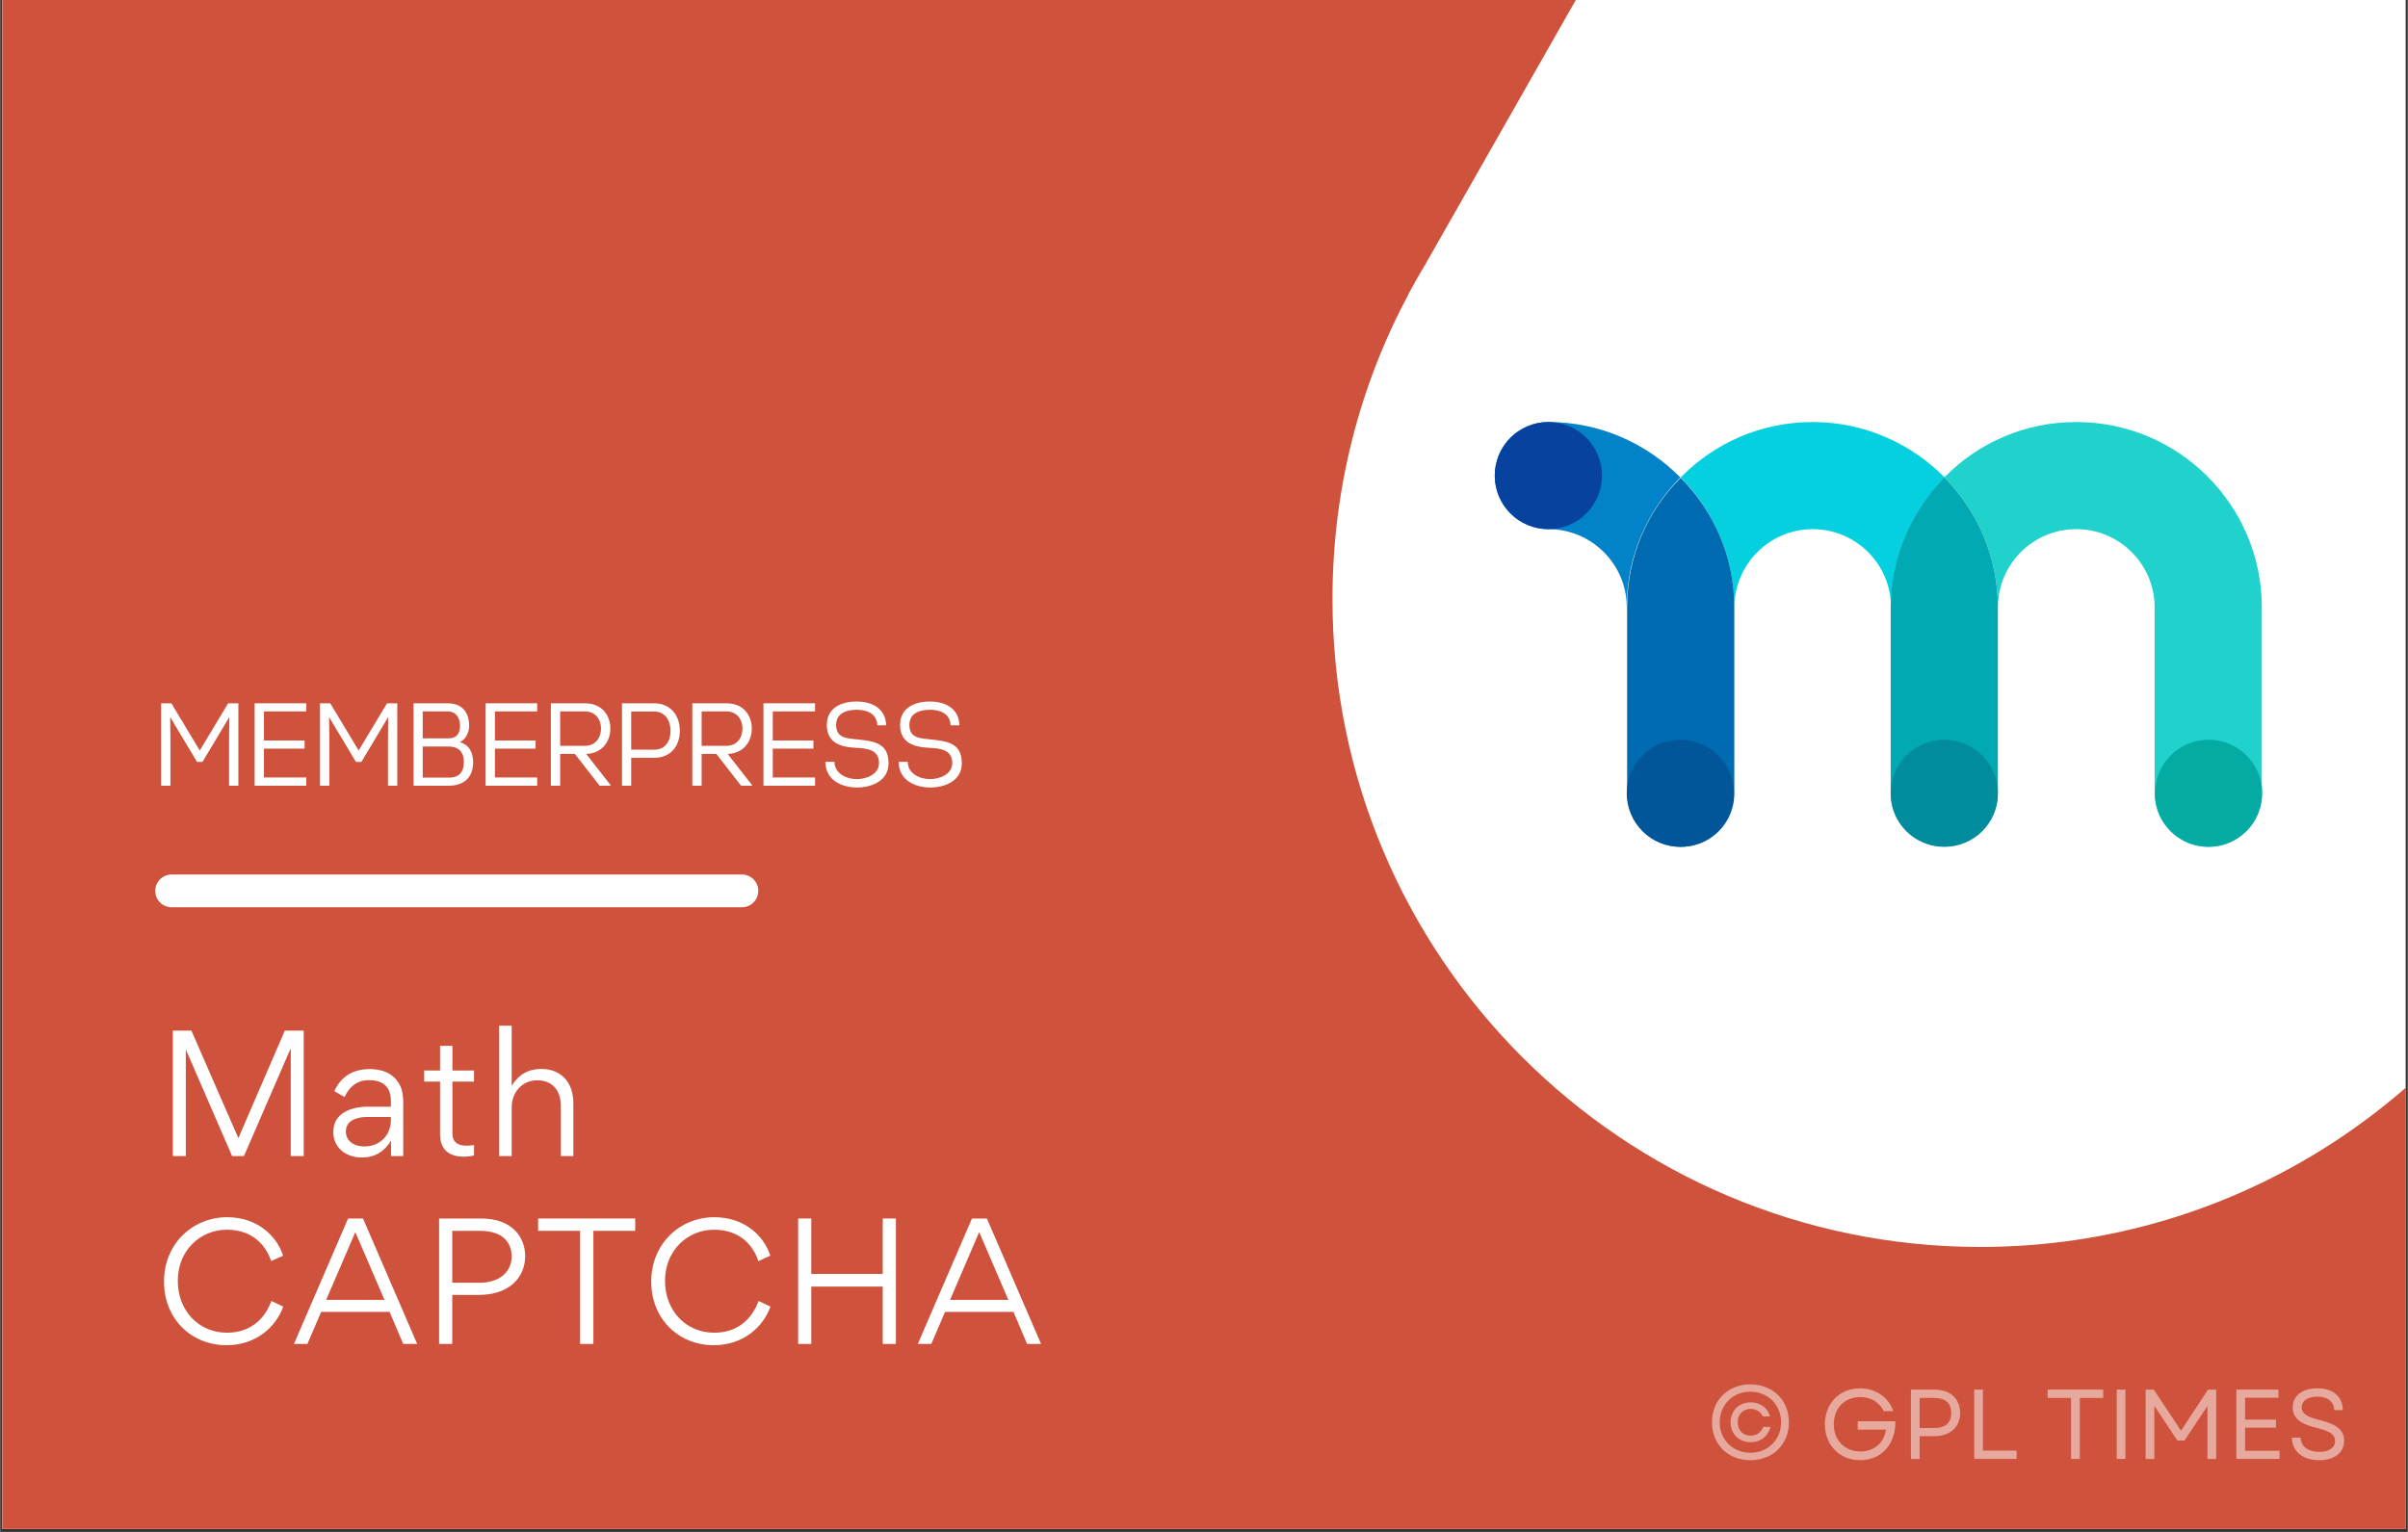 <?xml version="1.0" encoding="UTF-8"?>
<svg xmlns="http://www.w3.org/2000/svg" xmlns:xlink="http://www.w3.org/1999/xlink" width="1100" zoomAndPan="magnify" viewBox="0 0 824.88 525" height="700" preserveAspectRatio="xMidYMid meet" version="1.0">
  <rect x="0" y="0" width="824.88" height="525" fill="#333333" stroke="none"/>
  <defs>
    <filter x="0%" y="0%" width="100%" height="100%" id="82080dc7a5">
      <feColorMatrix values="0 0 0 0 1 0 0 0 0 1 0 0 0 0 1 0 0 0 1 0" color-interpolation-filters="sRGB"></feColorMatrix>
    </filter>
    <g></g>
    <clipPath id="8c731efc1b">
      <path d="M 0.723 0 L 824.035 0 L 824.035 524 L 0.723 524 Z M 0.723 0 " clip-rule="nonzero"></path>
    </clipPath>
    <clipPath id="0a50499fbe">
      <path d="M 456 0 L 824.035 0 L 824.035 427.953 L 456 427.953 Z M 456 0 " clip-rule="nonzero"></path>
    </clipPath>
    <clipPath id="46cbafe99a">
      <path d="M 949.332 177.867 L 949.453 177.625 C 965.988 146.621 975.352 111.121 975.352 73.555 C 975.352 -48.996 875.898 -148.449 753.348 -148.449 C 672.742 -148.449 602.105 -105.41 563.203 -41.094 C 561.258 -37.812 559.434 -34.652 557.609 -31.246 L 487.945 91.184 C 486 94.344 484.297 97.504 482.473 100.785 L 482.473 100.91 C 465.816 132.031 456.457 167.531 456.457 205.344 C 456.457 327.895 555.906 427.344 678.457 427.344 C 766.965 427.344 843.438 375.43 879.059 300.418 L 942.523 189.781 C 944.832 185.891 947.145 181.879 949.332 177.867 Z M 949.332 177.867 " clip-rule="nonzero"></path>
    </clipPath>
    <mask id="ad4d4c1025">
      <g filter="url(#82080dc7a5)">
        <rect x="-82.488" width="989.856" fill="#000000" y="-52.5" height="630" fill-opacity="0.498"></rect>
      </g>
    </mask>
    <clipPath id="c78431143c">
      <rect x="0" width="222" y="0" height="50"></rect>
    </clipPath>
  </defs>
  <g clip-path="url(#8c731efc1b)">
    <path fill="#ffffff" d="M 0.723 0 L 824.156 0 L 824.156 531.488 L 0.723 531.488 Z M 0.723 0 " fill-opacity="1" fill-rule="nonzero"></path>
    <path fill="#ffffff" d="M 0.723 0 L 824.156 0 L 824.156 524 L 0.723 524 Z M 0.723 0 " fill-opacity="1" fill-rule="nonzero"></path>
    <path fill="#cf533c" d="M 0.723 0 L 824.156 0 L 824.156 524 L 0.723 524 Z M 0.723 0 " fill-opacity="1" fill-rule="nonzero"></path>
  </g>
  <path stroke-linecap="round" transform="matrix(11.232, 0, -0, 11.229, 53.124, 305.309)" fill="none" stroke-linejoin="miter" d="M 0.5 -0 L 17.895 -0 " stroke="#ffffff" stroke-width="1" stroke-opacity="1" stroke-miterlimit="4"></path>
  <g fill="#ffffff" fill-opacity="1">
    <g transform="translate(53.124, 269.273)">
      <g>
        <path d="M 2.02 0 L 5.207 0 L 5.207 -15.699 L 5.125 -23.527 L 14.328 -8.152 L 16.184 -8.152 L 25.383 -23.527 L 25.305 -15.699 L 25.305 0 L 28.492 0 L 28.492 -28.25 L 24.98 -28.25 L 15.254 -12.066 L 5.527 -28.25 L 2.02 -28.25 Z M 2.02 0 "></path>
      </g>
    </g>
  </g>
  <g fill="#ffffff" fill-opacity="1">
    <g transform="translate(85.205, 269.273)">
      <g>
        <path d="M 1.977 0 L 19.652 0 L 19.652 -2.824 L 5.164 -2.824 L 5.164 -12.711 L 19.09 -12.711 L 19.09 -15.496 L 5.164 -15.496 L 5.164 -25.465 L 19.652 -25.465 L 19.652 -28.25 L 1.977 -28.25 Z M 1.977 0 "></path>
      </g>
    </g>
  </g>
  <g fill="#ffffff" fill-opacity="1">
    <g transform="translate(107.56, 269.273)">
      <g>
        <path d="M 2.02 0 L 5.207 0 L 5.207 -15.699 L 5.125 -23.527 L 14.328 -8.152 L 16.184 -8.152 L 25.383 -23.527 L 25.305 -15.699 L 25.305 0 L 28.492 0 L 28.492 -28.25 L 24.98 -28.25 L 15.254 -12.066 L 5.527 -28.25 L 2.02 -28.25 Z M 2.02 0 "></path>
      </g>
    </g>
  </g>
  <g fill="#ffffff" fill-opacity="1">
    <g transform="translate(139.641, 269.273)">
      <g>
        <path d="M 1.977 0 L 14.004 0 C 19.129 0 22.398 -2.746 22.398 -8.031 C 22.398 -11.219 21.145 -14.004 17.918 -14.891 L 17.918 -14.973 C 19.938 -15.98 21.023 -18.281 21.023 -20.5 C 21.023 -25.262 18.562 -28.25 13.602 -28.25 L 1.977 -28.25 Z M 5.125 -16.223 L 5.125 -25.465 L 13.641 -25.465 C 16.547 -25.465 17.879 -23.246 17.918 -20.621 C 17.918 -17.957 16.828 -16.223 13.922 -16.223 Z M 5.125 -2.785 L 5.125 -13.438 L 14.004 -13.438 C 16.426 -13.438 19.211 -12.469 19.211 -8.113 C 19.211 -3.227 16.02 -2.785 14.004 -2.785 Z M 5.125 -2.785 "></path>
      </g>
    </g>
  </g>
  <g fill="#ffffff" fill-opacity="1">
    <g transform="translate(164.337, 269.273)">
      <g>
        <path d="M 1.977 0 L 19.652 0 L 19.652 -2.824 L 5.164 -2.824 L 5.164 -12.711 L 19.09 -12.711 L 19.09 -15.496 L 5.164 -15.496 L 5.164 -25.465 L 19.652 -25.465 L 19.652 -28.25 L 1.977 -28.25 Z M 1.977 0 "></path>
      </g>
    </g>
  </g>
  <g fill="#ffffff" fill-opacity="1">
    <g transform="translate(186.692, 269.273)">
      <g>
        <path d="M 1.977 0 L 5.164 0 L 5.164 -10.895 L 10.211 -10.895 L 18.684 0 L 22.438 0 L 22.438 -0.203 L 14.086 -10.895 C 19.734 -11.098 22.355 -15.336 22.355 -19.574 C 22.355 -24.133 19.492 -28.25 13.602 -28.25 L 1.977 -28.25 Z M 5.164 -13.68 L 5.164 -25.465 L 13.602 -25.465 C 17.434 -25.465 19.168 -22.52 19.168 -19.574 C 19.168 -16.707 17.516 -13.844 14.004 -13.68 Z M 5.164 -13.68 "></path>
      </g>
    </g>
  </g>
  <g fill="#ffffff" fill-opacity="1">
    <g transform="translate(211.065, 269.273)">
      <g>
        <path d="M 1.977 0 L 5.125 0 L 5.125 -9.562 L 12.996 -9.562 C 18.605 -9.562 21.793 -13.52 21.793 -18.887 C 21.793 -24.094 18.523 -28.25 12.996 -28.25 L 1.977 -28.25 Z M 5.125 -12.348 L 5.125 -25.426 L 12.996 -25.426 C 16.789 -25.426 18.605 -22.277 18.605 -18.887 C 18.605 -15.375 16.949 -12.348 12.996 -12.348 Z M 5.125 -12.348 "></path>
      </g>
    </g>
  </g>
  <g fill="#ffffff" fill-opacity="1">
    <g transform="translate(235.156, 269.273)">
      <g>
        <path d="M 1.977 0 L 5.164 0 L 5.164 -10.895 L 10.211 -10.895 L 18.684 0 L 22.438 0 L 22.438 -0.203 L 14.086 -10.895 C 19.734 -11.098 22.355 -15.336 22.355 -19.574 C 22.355 -24.133 19.492 -28.25 13.602 -28.25 L 1.977 -28.25 Z M 5.164 -13.68 L 5.164 -25.465 L 13.602 -25.465 C 17.434 -25.465 19.168 -22.52 19.168 -19.574 C 19.168 -16.707 17.516 -13.844 14.004 -13.68 Z M 5.164 -13.68 "></path>
      </g>
    </g>
  </g>
  <g fill="#ffffff" fill-opacity="1">
    <g transform="translate(259.529, 269.273)">
      <g>
        <path d="M 1.977 0 L 19.652 0 L 19.652 -2.824 L 5.164 -2.824 L 5.164 -12.711 L 19.09 -12.711 L 19.09 -15.496 L 5.164 -15.496 L 5.164 -25.465 L 19.652 -25.465 L 19.652 -28.25 L 1.977 -28.25 Z M 1.977 0 "></path>
      </g>
    </g>
  </g>
  <g fill="#ffffff" fill-opacity="1">
    <g transform="translate(281.884, 269.273)">
      <g>
        <path d="M 11.582 0.605 C 16.586 0.605 22.477 -1.535 22.477 -7.75 C 22.477 -14.688 17.395 -15.254 11.906 -15.859 C 8.355 -16.223 4.52 -16.223 4.52 -20.824 C 4.52 -24.859 8.07 -26.031 11.5 -26.031 C 14.73 -26.031 18.441 -24.98 18.645 -20.703 L 21.672 -20.703 C 21.469 -26.473 16.867 -28.855 11.5 -28.855 C 6.418 -28.855 1.332 -26.754 1.332 -20.863 C 1.332 -14.77 5.891 -13.277 11.219 -12.996 C 14.93 -12.832 19.211 -12.43 19.211 -7.789 C 19.211 -3.793 14.73 -2.262 11.582 -2.262 C 7.949 -2.262 3.953 -4.238 3.953 -8.191 L 0.848 -8.191 C 0.848 -1.695 6.781 0.605 11.582 0.605 Z M 11.582 0.605 "></path>
      </g>
    </g>
  </g>
  <g fill="#ffffff" fill-opacity="1">
    <g transform="translate(306.984, 269.273)">
      <g>
        <path d="M 11.582 0.605 C 16.586 0.605 22.477 -1.535 22.477 -7.75 C 22.477 -14.688 17.395 -15.254 11.906 -15.859 C 8.355 -16.223 4.52 -16.223 4.52 -20.824 C 4.52 -24.859 8.07 -26.031 11.5 -26.031 C 14.73 -26.031 18.441 -24.98 18.645 -20.703 L 21.672 -20.703 C 21.469 -26.473 16.867 -28.855 11.5 -28.855 C 6.418 -28.855 1.332 -26.754 1.332 -20.863 C 1.332 -14.77 5.891 -13.277 11.219 -12.996 C 14.93 -12.832 19.211 -12.43 19.211 -7.789 C 19.211 -3.793 14.73 -2.262 11.582 -2.262 C 7.949 -2.262 3.953 -4.238 3.953 -8.191 L 0.848 -8.191 C 0.848 -1.695 6.781 0.605 11.582 0.605 Z M 11.582 0.605 "></path>
      </g>
    </g>
  </g>
  <g fill="#ffffff" fill-opacity="1">
    <g transform="translate(53.168, 396.195)">
      <g>
        <path d="M 46.383 0 L 50.832 0 L 50.832 -42.98 L 44.352 -42.98 L 28.434 -6.148 L 12.352 -42.98 L 5.984 -42.98 L 5.984 0 L 10.43 0 L 10.43 -36.559 L 26.293 0 L 30.355 0 L 46.328 -36.832 L 46.383 -36.832 Z M 46.383 0 "></path>
      </g>
    </g>
  </g>
  <g fill="#ffffff" fill-opacity="1">
    <g transform="translate(111.353, 396.195)">
      <g>
        <path d="M 22.508 -16.906 L 14.383 -16.906 C 9.168 -16.906 2.801 -14.82 2.801 -8.453 L 2.801 -8.125 C 2.801 -3.184 6.695 0.492 12.625 0.492 C 17.016 0.492 20.199 -1.535 22.508 -5.16 L 22.562 -5.16 L 22.562 0 L 26.734 0 L 26.734 -18.938 C 26.734 -19.871 26.512 -22.176 25.855 -23.77 C 24.426 -27.008 21.352 -29.809 15.152 -29.809 C 9.223 -29.809 5.16 -26.898 3.129 -22.23 L 6.641 -20.254 C 8.07 -23.328 10.539 -26.02 15.039 -26.02 C 19.926 -26.02 22.508 -23.605 22.508 -18.883 Z M 22.508 -13.395 L 22.508 -12.352 C 22.508 -6.973 18.609 -3.293 13.395 -3.293 C 9.879 -3.293 7.082 -5.16 7.082 -8.453 C 7.082 -12.406 11.199 -13.395 14.328 -13.395 Z M 22.508 -13.395 "></path>
      </g>
    </g>
  </g>
  <g fill="#ffffff" fill-opacity="1">
    <g transform="translate(143.903, 396.195)">
      <g>
        <path d="M 15.094 0.219 C 15.863 0.219 17.566 0.055 18.445 -0.219 L 18.445 -3.789 C 17.785 -3.621 16.742 -3.566 15.809 -3.566 C 12.57 -3.566 11.035 -5.051 11.035 -7.684 L 11.035 -25.523 L 18.445 -25.523 L 18.445 -29.312 L 11.035 -29.312 L 11.035 -37.766 L 6.809 -37.766 L 6.809 -29.312 L 1.371 -29.312 L 1.371 -25.523 L 6.809 -25.523 L 6.809 -7.574 C 6.809 -3.293 8.727 0.219 15.094 0.219 Z M 15.094 0.219 "></path>
      </g>
    </g>
  </g>
  <g fill="#ffffff" fill-opacity="1">
    <g transform="translate(166.135, 396.195)">
      <g>
        <path d="M 25.965 0 L 30.246 0 L 30.246 -18.113 C 30.246 -24.977 26.348 -29.863 19.156 -29.863 C 14.82 -29.863 11.418 -27.887 9.113 -24.043 L 9.113 -44.684 L 4.832 -44.684 L 4.832 0 L 9.113 0 L 9.113 -16.688 C 9.113 -21.902 12.734 -25.965 17.84 -25.965 C 23.273 -25.965 25.965 -22.285 25.965 -17.07 Z M 25.965 0 "></path>
      </g>
    </g>
  </g>
  <g fill="#ffffff" fill-opacity="1">
    <g transform="translate(53.168, 460.573)">
      <g>
        <path d="M 24.371 0.438 C 34.91 0.438 41.5 -6.258 43.805 -12.789 L 39.742 -14.711 C 37.383 -8.344 32.441 -3.844 24.539 -3.844 C 14.82 -3.844 7.684 -11.418 7.684 -21.629 C 7.684 -32.004 15.371 -39.137 24.48 -39.137 C 33.43 -39.137 37.93 -33.648 39.688 -28.379 L 43.75 -30.246 C 41.719 -36.777 35.133 -43.422 24.594 -43.422 C 12.844 -43.422 2.965 -34.418 2.965 -21.352 C 2.965 -8.398 12.516 0.438 24.371 0.438 Z M 24.371 0.438 "></path>
      </g>
    </g>
  </g>
  <g fill="#ffffff" fill-opacity="1">
    <g transform="translate(100.484, 460.573)">
      <g>
        <path d="M 4.777 0 L 9.496 -10.98 L 32.938 -10.98 L 37.602 0 L 42.379 0 L 23.824 -42.98 L 18.719 -42.98 L 0.164 0 Z M 31.18 -15.094 L 11.199 -15.094 L 21.188 -38.316 Z M 31.18 -15.094 "></path>
      </g>
    </g>
  </g>
  <g fill="#ffffff" fill-opacity="1">
    <g transform="translate(144.397, 460.573)">
      <g>
        <path d="M 5.984 0 L 10.484 0 L 10.484 -16.797 L 19.598 -16.797 C 30.027 -16.797 35.461 -22.781 35.461 -30.082 C 35.461 -36.777 30.852 -42.98 20.367 -42.98 L 5.984 -42.98 Z M 10.484 -20.969 L 10.484 -38.754 L 19.98 -38.754 C 28.434 -38.754 30.852 -34.145 30.852 -29.918 C 30.852 -25.582 27.668 -20.969 19.762 -20.969 Z M 10.484 -20.969 "></path>
      </g>
    </g>
  </g>
  <g fill="#ffffff" fill-opacity="1">
    <g transform="translate(183.151, 460.573)">
      <g>
        <path d="M 15.535 -38.754 L 15.535 0 L 20.09 0 L 20.09 -38.754 L 34.418 -38.754 L 34.418 -42.98 L 1.152 -42.98 L 1.152 -38.754 Z M 15.535 -38.754 "></path>
      </g>
    </g>
  </g>
  <g fill="#ffffff" fill-opacity="1">
    <g transform="translate(220.093, 460.573)">
      <g>
        <path d="M 24.371 0.438 C 34.91 0.438 41.5 -6.258 43.805 -12.789 L 39.742 -14.711 C 37.383 -8.344 32.441 -3.844 24.539 -3.844 C 14.82 -3.844 7.684 -11.418 7.684 -21.629 C 7.684 -32.004 15.371 -39.137 24.48 -39.137 C 33.43 -39.137 37.93 -33.648 39.688 -28.379 L 43.75 -30.246 C 41.719 -36.777 35.133 -43.422 24.594 -43.422 C 12.844 -43.422 2.965 -34.418 2.965 -21.352 C 2.965 -8.398 12.516 0.438 24.371 0.438 Z M 24.371 0.438 "></path>
      </g>
    </g>
  </g>
  <g fill="#ffffff" fill-opacity="1">
    <g transform="translate(267.41, 460.573)">
      <g>
        <path d="M 10.484 0 L 10.484 -19.652 L 34.969 -19.652 L 34.969 0 L 39.469 0 L 39.469 -42.98 L 34.969 -42.98 L 34.969 -23.988 L 10.484 -23.988 L 10.484 -42.98 L 5.984 -42.98 L 5.984 0 Z M 10.484 0 "></path>
      </g>
    </g>
  </g>
  <g fill="#ffffff" fill-opacity="1">
    <g transform="translate(314.232, 460.573)">
      <g>
        <path d="M 4.777 0 L 9.496 -10.98 L 32.938 -10.98 L 37.602 0 L 42.379 0 L 23.824 -42.98 L 18.719 -42.98 L 0.164 0 Z M 31.18 -15.094 L 11.199 -15.094 L 21.188 -38.316 Z M 31.18 -15.094 "></path>
      </g>
    </g>
  </g>
  <g clip-path="url(#0a50499fbe)">
    <g clip-path="url(#46cbafe99a)">
      <path fill="#ffffff" d="M 452.078 -153.188 L 979.727 -153.188 L 979.727 431.598 L 452.078 431.598 Z M 452.078 -153.188 " fill-opacity="1" fill-rule="nonzero"></path>
    </g>
  </g>
  <path fill="#20d1cc" d="M 684.434 208.184 C 684.434 193.371 696.465 181.344 711.281 181.344 C 726.102 181.344 738.133 193.371 738.133 208.184 L 738.133 271.863 C 738.133 281.992 746.367 290.219 756.5 290.219 C 766.629 290.219 774.863 281.992 774.863 271.863 L 774.863 208.184 C 774.863 173.117 746.367 144.633 711.281 144.633 C 693.551 144.633 677.594 151.848 666.066 163.621 C 677.469 175.141 684.434 190.84 684.434 208.184 Z M 684.434 208.184 " fill-opacity="1" fill-rule="nonzero"></path>
  <path fill="#05d0e0" d="M 647.832 208.184 C 647.832 190.84 654.797 175.141 666.195 163.621 C 654.668 151.977 638.711 144.633 620.98 144.633 C 603.25 144.633 587.289 151.848 575.766 163.621 C 587.035 175.016 594.004 190.715 594.129 208.059 C 594.258 193.246 606.289 181.344 620.98 181.344 C 635.797 181.344 647.832 193.371 647.832 208.184 Z M 647.832 208.184 " fill-opacity="1" fill-rule="nonzero"></path>
  <path fill="#01a9b2" d="M 684.434 271.863 L 684.434 208.184 C 684.434 190.84 677.469 175.141 666.066 163.621 C 654.797 175.141 647.703 190.84 647.703 208.184 L 647.703 271.863 C 647.703 276.926 649.73 281.484 653.023 284.777 C 656.316 288.066 660.875 290.094 665.941 290.094 C 676.199 290.219 684.434 281.992 684.434 271.863 Z M 684.434 271.863 " fill-opacity="1" fill-rule="nonzero"></path>
  <path fill="#0282c9" d="M 530.422 144.633 C 520.293 144.633 512.059 152.859 512.059 162.988 C 512.059 173.117 520.293 181.344 530.422 181.344 C 545.242 181.344 557.273 193.371 557.273 208.059 C 557.273 190.715 564.238 175.141 575.637 163.621 C 564.113 151.977 548.156 144.633 530.422 144.633 Z M 530.422 144.633 " fill-opacity="1" fill-rule="nonzero"></path>
  <path fill="#016bb1" d="M 557.402 208.059 C 557.402 208.059 557.402 208.184 557.402 208.184 L 557.402 271.863 C 557.402 281.992 565.633 290.219 575.766 290.219 C 578.93 290.219 581.844 289.461 584.504 288.066 C 590.203 285.027 594.129 278.953 594.129 271.988 L 594.129 208.312 C 594.129 208.312 594.129 208.184 594.129 208.184 C 594.129 190.84 587.164 175.27 575.766 163.75 C 564.367 175.016 557.402 190.715 557.402 208.059 Z M 557.402 208.059 " fill-opacity="1" fill-rule="nonzero"></path>
  <path fill="#06429e" d="M 548.789 162.988 C 548.789 163.59 548.758 164.191 548.699 164.789 C 548.641 165.387 548.551 165.98 548.434 166.57 C 548.316 167.16 548.172 167.742 547.996 168.316 C 547.824 168.895 547.621 169.457 547.391 170.016 C 547.16 170.57 546.902 171.113 546.621 171.641 C 546.336 172.172 546.027 172.688 545.691 173.188 C 545.359 173.688 545 174.168 544.621 174.633 C 544.238 175.098 543.836 175.543 543.41 175.969 C 542.984 176.395 542.539 176.797 542.074 177.18 C 541.609 177.559 541.125 177.918 540.625 178.25 C 540.125 178.586 539.609 178.895 539.082 179.18 C 538.551 179.461 538.008 179.719 537.453 179.949 C 536.895 180.18 536.328 180.379 535.754 180.555 C 535.18 180.73 534.598 180.875 534.008 180.992 C 533.418 181.109 532.82 181.199 532.223 181.258 C 531.625 181.316 531.023 181.344 530.422 181.344 C 529.82 181.344 529.223 181.316 528.625 181.258 C 528.023 181.199 527.43 181.109 526.84 180.992 C 526.25 180.875 525.668 180.73 525.094 180.555 C 524.516 180.379 523.953 180.18 523.395 179.949 C 522.84 179.719 522.297 179.461 521.766 179.18 C 521.234 178.895 520.723 178.586 520.219 178.25 C 519.719 177.918 519.238 177.559 518.773 177.18 C 518.309 176.797 517.863 176.395 517.438 175.969 C 517.012 175.543 516.609 175.098 516.227 174.633 C 515.848 174.168 515.488 173.688 515.152 173.188 C 514.82 172.688 514.512 172.172 514.227 171.641 C 513.945 171.113 513.688 170.57 513.457 170.016 C 513.227 169.457 513.023 168.895 512.852 168.316 C 512.676 167.742 512.527 167.16 512.41 166.57 C 512.293 165.98 512.207 165.387 512.148 164.789 C 512.09 164.191 512.059 163.59 512.059 162.988 C 512.059 162.387 512.09 161.789 512.148 161.191 C 512.207 160.59 512.293 159.996 512.41 159.406 C 512.527 158.816 512.676 158.234 512.852 157.66 C 513.023 157.086 513.227 156.52 513.457 155.965 C 513.688 155.41 513.945 154.867 514.227 154.336 C 514.512 153.805 514.82 153.289 515.152 152.789 C 515.488 152.289 515.848 151.809 516.227 151.344 C 516.609 150.879 517.012 150.434 517.438 150.008 C 517.863 149.582 518.309 149.18 518.773 148.801 C 519.238 148.418 519.719 148.059 520.219 147.727 C 520.723 147.391 521.234 147.082 521.766 146.801 C 522.297 146.516 522.84 146.262 523.395 146.031 C 523.953 145.801 524.516 145.598 525.094 145.422 C 525.668 145.25 526.25 145.102 526.84 144.984 C 527.43 144.867 528.023 144.781 528.625 144.723 C 529.223 144.66 529.82 144.633 530.422 144.633 C 531.023 144.633 531.625 144.66 532.223 144.723 C 532.82 144.781 533.418 144.867 534.008 144.984 C 534.598 145.102 535.18 145.25 535.754 145.422 C 536.328 145.598 536.895 145.801 537.453 146.031 C 538.008 146.262 538.551 146.516 539.082 146.801 C 539.609 147.082 540.125 147.391 540.625 147.727 C 541.125 148.059 541.609 148.418 542.074 148.801 C 542.539 149.18 542.984 149.582 543.41 150.008 C 543.836 150.434 544.238 150.879 544.621 151.344 C 545 151.809 545.359 152.289 545.691 152.789 C 546.027 153.289 546.336 153.805 546.621 154.336 C 546.902 154.867 547.16 155.41 547.391 155.965 C 547.621 156.52 547.824 157.086 547.996 157.66 C 548.172 158.234 548.316 158.816 548.434 159.406 C 548.551 159.996 548.641 160.59 548.699 161.191 C 548.758 161.789 548.789 162.387 548.789 162.988 Z M 548.789 162.988 " fill-opacity="1" fill-rule="nonzero"></path>
  <path fill="#01569a" d="M 594.004 271.863 C 594.004 272.465 593.973 273.062 593.914 273.66 C 593.855 274.262 593.766 274.855 593.648 275.445 C 593.531 276.035 593.387 276.617 593.211 277.191 C 593.039 277.766 592.836 278.332 592.605 278.887 C 592.375 279.441 592.117 279.984 591.836 280.516 C 591.551 281.047 591.242 281.562 590.906 282.062 C 590.574 282.562 590.215 283.043 589.836 283.508 C 589.453 283.973 589.051 284.418 588.625 284.844 C 588.199 285.27 587.754 285.672 587.289 286.051 C 586.824 286.434 586.34 286.793 585.84 287.125 C 585.34 287.461 584.824 287.77 584.297 288.051 C 583.766 288.336 583.223 288.59 582.668 288.82 C 582.109 289.051 581.543 289.254 580.969 289.43 C 580.395 289.602 579.812 289.75 579.223 289.867 C 578.633 289.984 578.035 290.07 577.438 290.129 C 576.84 290.191 576.238 290.219 575.637 290.219 C 575.035 290.219 574.438 290.191 573.84 290.129 C 573.238 290.07 572.645 289.984 572.055 289.867 C 571.465 289.75 570.883 289.602 570.309 289.43 C 569.73 289.254 569.168 289.051 568.609 288.82 C 568.055 288.59 567.512 288.336 566.98 288.051 C 566.449 287.77 565.938 287.461 565.438 287.125 C 564.934 286.793 564.453 286.434 563.988 286.051 C 563.523 285.672 563.078 285.27 562.652 284.844 C 562.227 284.418 561.824 283.973 561.441 283.508 C 561.062 283.043 560.703 282.562 560.367 282.062 C 560.035 281.562 559.727 281.047 559.441 280.516 C 559.16 279.984 558.902 279.441 558.672 278.887 C 558.441 278.332 558.238 277.766 558.066 277.191 C 557.891 276.617 557.742 276.035 557.625 275.445 C 557.508 274.855 557.422 274.262 557.363 273.66 C 557.305 273.062 557.273 272.465 557.273 271.863 C 557.273 271.262 557.305 270.66 557.363 270.062 C 557.422 269.465 557.508 268.871 557.625 268.281 C 557.742 267.691 557.891 267.109 558.066 266.535 C 558.238 265.957 558.441 265.395 558.672 264.836 C 558.902 264.281 559.16 263.738 559.441 263.211 C 559.727 262.68 560.035 262.164 560.367 261.664 C 560.703 261.164 561.062 260.684 561.441 260.219 C 561.824 259.754 562.227 259.309 562.652 258.883 C 563.078 258.457 563.523 258.055 563.988 257.672 C 564.453 257.293 564.934 256.934 565.438 256.602 C 565.938 256.266 566.449 255.957 566.98 255.672 C 567.512 255.391 568.055 255.133 568.609 254.902 C 569.168 254.672 569.73 254.473 570.309 254.297 C 570.883 254.121 571.465 253.977 572.055 253.859 C 572.645 253.742 573.238 253.652 573.84 253.594 C 574.438 253.535 575.035 253.508 575.637 253.508 C 576.238 253.508 576.84 253.535 577.438 253.594 C 578.035 253.652 578.633 253.742 579.223 253.859 C 579.812 253.977 580.395 254.121 580.969 254.297 C 581.543 254.473 582.109 254.672 582.668 254.902 C 583.223 255.133 583.766 255.391 584.297 255.672 C 584.824 255.957 585.34 256.266 585.84 256.602 C 586.34 256.934 586.824 257.293 587.289 257.672 C 587.754 258.055 588.199 258.457 588.625 258.883 C 589.051 259.309 589.453 259.754 589.836 260.219 C 590.215 260.684 590.574 261.164 590.906 261.664 C 591.242 262.164 591.551 262.68 591.836 263.211 C 592.117 263.738 592.375 264.281 592.605 264.836 C 592.836 265.395 593.039 265.957 593.211 266.535 C 593.387 267.109 593.531 267.691 593.648 268.281 C 593.766 268.871 593.855 269.465 593.914 270.062 C 593.973 270.66 594.004 271.262 594.004 271.863 Z M 594.004 271.863 " fill-opacity="1" fill-rule="nonzero"></path>
  <path fill="#008c9d" d="M 684.434 271.863 C 684.434 272.465 684.402 273.062 684.344 273.66 C 684.285 274.262 684.199 274.855 684.078 275.445 C 683.961 276.035 683.816 276.617 683.641 277.191 C 683.469 277.766 683.266 278.332 683.035 278.887 C 682.805 279.441 682.547 279.984 682.266 280.516 C 681.98 281.047 681.672 281.562 681.336 282.062 C 681.004 282.562 680.645 283.043 680.266 283.508 C 679.883 283.973 679.48 284.418 679.055 284.844 C 678.629 285.27 678.184 285.672 677.719 286.051 C 677.254 286.434 676.77 286.793 676.27 287.125 C 675.77 287.461 675.254 287.77 674.727 288.051 C 674.195 288.336 673.652 288.59 673.098 288.82 C 672.539 289.051 671.977 289.254 671.398 289.43 C 670.824 289.602 670.242 289.75 669.652 289.867 C 669.062 289.984 668.469 290.07 667.867 290.129 C 667.27 290.191 666.668 290.219 666.066 290.219 C 665.465 290.219 664.867 290.191 664.27 290.129 C 663.668 290.07 663.074 289.984 662.484 289.867 C 661.895 289.75 661.312 289.602 660.738 289.43 C 660.16 289.254 659.598 289.051 659.039 288.82 C 658.484 288.59 657.941 288.336 657.41 288.051 C 656.879 287.77 656.367 287.461 655.867 287.125 C 655.367 286.793 654.883 286.434 654.418 286.051 C 653.953 285.672 653.508 285.27 653.082 284.844 C 652.656 284.418 652.254 283.973 651.871 283.508 C 651.492 283.043 651.133 282.562 650.797 282.062 C 650.465 281.562 650.156 281.047 649.871 280.516 C 649.59 279.984 649.332 279.441 649.102 278.887 C 648.871 278.332 648.668 277.766 648.496 277.191 C 648.32 276.617 648.172 276.035 648.055 275.445 C 647.938 274.855 647.852 274.262 647.793 273.66 C 647.734 273.062 647.703 272.465 647.703 271.863 C 647.703 271.262 647.734 270.66 647.793 270.062 C 647.852 269.465 647.938 268.871 648.055 268.281 C 648.172 267.691 648.32 267.109 648.496 266.535 C 648.668 265.957 648.871 265.395 649.102 264.836 C 649.332 264.281 649.59 263.738 649.871 263.211 C 650.156 262.68 650.465 262.164 650.797 261.664 C 651.133 261.164 651.492 260.684 651.871 260.219 C 652.254 259.754 652.656 259.309 653.082 258.883 C 653.508 258.457 653.953 258.055 654.418 257.672 C 654.883 257.293 655.367 256.934 655.867 256.602 C 656.367 256.266 656.879 255.957 657.41 255.672 C 657.941 255.391 658.484 255.133 659.039 254.902 C 659.598 254.672 660.16 254.473 660.738 254.297 C 661.312 254.121 661.895 253.977 662.484 253.859 C 663.074 253.742 663.668 253.652 664.27 253.594 C 664.867 253.535 665.465 253.508 666.066 253.508 C 666.668 253.508 667.27 253.535 667.867 253.594 C 668.469 253.652 669.062 253.742 669.652 253.859 C 670.242 253.977 670.824 254.121 671.398 254.297 C 671.977 254.473 672.539 254.672 673.098 254.902 C 673.652 255.133 674.195 255.391 674.727 255.672 C 675.254 255.957 675.77 256.266 676.27 256.602 C 676.77 256.934 677.254 257.293 677.719 257.672 C 678.184 258.055 678.629 258.457 679.055 258.883 C 679.48 259.309 679.883 259.754 680.266 260.219 C 680.645 260.684 681.004 261.164 681.336 261.664 C 681.672 262.164 681.98 262.68 682.266 263.211 C 682.547 263.738 682.805 264.281 683.035 264.836 C 683.266 265.395 683.469 265.957 683.641 266.535 C 683.816 267.109 683.961 267.691 684.078 268.281 C 684.199 268.871 684.285 269.465 684.344 270.062 C 684.402 270.66 684.434 271.262 684.434 271.863 Z M 684.434 271.863 " fill-opacity="1" fill-rule="nonzero"></path>
  <path fill="#03aba3" d="M 774.988 271.863 C 774.988 272.465 774.961 273.062 774.902 273.66 C 774.844 274.262 774.754 274.855 774.637 275.445 C 774.52 276.035 774.375 276.617 774.199 277.191 C 774.023 277.766 773.82 278.332 773.59 278.887 C 773.359 279.441 773.105 279.984 772.82 280.516 C 772.539 281.047 772.227 281.562 771.895 282.062 C 771.559 282.562 771.203 283.043 770.82 283.508 C 770.438 283.973 770.035 284.418 769.609 284.844 C 769.184 285.27 768.738 285.672 768.273 286.051 C 767.809 286.434 767.328 286.793 766.828 287.125 C 766.328 287.461 765.812 287.77 765.281 288.051 C 764.75 288.336 764.207 288.59 763.652 288.82 C 763.098 289.051 762.531 289.254 761.957 289.43 C 761.379 289.602 760.797 289.75 760.207 289.867 C 759.617 289.984 759.023 290.07 758.426 290.129 C 757.828 290.191 757.227 290.219 756.625 290.219 C 756.023 290.219 755.422 290.191 754.824 290.129 C 754.227 290.07 753.633 289.984 753.043 289.867 C 752.453 289.75 751.871 289.602 751.293 289.43 C 750.719 289.254 750.152 289.051 749.598 288.82 C 749.043 288.59 748.5 288.336 747.969 288.051 C 747.438 287.77 746.922 287.461 746.422 287.125 C 745.922 286.793 745.438 286.434 744.973 286.051 C 744.508 285.672 744.062 285.27 743.641 284.844 C 743.215 284.418 742.809 283.973 742.43 283.508 C 742.047 283.043 741.688 282.562 741.355 282.062 C 741.02 281.562 740.711 281.047 740.43 280.516 C 740.145 279.984 739.887 279.441 739.656 278.887 C 739.43 278.332 739.227 277.766 739.051 277.191 C 738.875 276.617 738.73 276.035 738.613 275.445 C 738.496 274.855 738.406 274.262 738.348 273.66 C 738.289 273.062 738.262 272.465 738.262 271.863 C 738.262 271.262 738.289 270.66 738.348 270.062 C 738.406 269.465 738.496 268.871 738.613 268.281 C 738.73 267.691 738.875 267.109 739.051 266.535 C 739.227 265.957 739.43 265.395 739.656 264.836 C 739.887 264.281 740.145 263.738 740.43 263.211 C 740.711 262.68 741.02 262.164 741.355 261.664 C 741.688 261.164 742.047 260.684 742.43 260.219 C 742.809 259.754 743.215 259.309 743.641 258.883 C 744.062 258.457 744.508 258.055 744.973 257.672 C 745.438 257.293 745.922 256.934 746.422 256.602 C 746.922 256.266 747.438 255.957 747.969 255.672 C 748.5 255.391 749.043 255.133 749.598 254.902 C 750.152 254.672 750.719 254.473 751.293 254.297 C 751.871 254.121 752.453 253.977 753.043 253.859 C 753.633 253.742 754.227 253.652 754.824 253.594 C 755.422 253.535 756.023 253.508 756.625 253.508 C 757.227 253.508 757.828 253.535 758.426 253.594 C 759.023 253.652 759.617 253.742 760.207 253.859 C 760.797 253.977 761.379 254.121 761.957 254.297 C 762.531 254.473 763.098 254.672 763.652 254.902 C 764.207 255.133 764.75 255.391 765.281 255.672 C 765.812 255.957 766.328 256.266 766.828 256.602 C 767.328 256.934 767.809 257.293 768.273 257.672 C 768.738 258.055 769.184 258.457 769.609 258.883 C 770.035 259.309 770.438 259.754 770.82 260.219 C 771.203 260.684 771.559 261.164 771.895 261.664 C 772.227 262.164 772.539 262.68 772.82 263.211 C 773.105 263.738 773.359 264.281 773.59 264.836 C 773.82 265.395 774.023 265.957 774.199 266.535 C 774.375 267.109 774.52 267.691 774.637 268.281 C 774.754 268.871 774.844 269.465 774.902 270.062 C 774.961 270.66 774.988 271.262 774.988 271.863 Z M 774.988 271.863 " fill-opacity="1" fill-rule="nonzero"></path>
  <g mask="url(#ad4d4c1025)">
    <g transform="matrix(1, 0, 0, 1, 584, 463)">
      <g clip-path="url(#c78431143c)">
        <g fill="#ffffff" fill-opacity="1">
          <g transform="translate(0.504, 36.984)">
            <g>
              <path d="M 15.133 0.441 C 22.805 0.441 28.332 -4.988 28.332 -12.555 C 28.332 -20.121 22.805 -25.551 15.133 -25.551 C 7.465 -25.551 1.969 -20.121 1.969 -12.555 C 1.969 -4.988 7.465 0.441 15.133 0.441 Z M 4.613 -12.555 C 4.613 -18.527 9.129 -23.039 15.133 -23.039 C 21.141 -23.039 25.652 -18.527 25.652 -12.555 C 25.652 -6.582 21.141 -2.105 15.133 -2.105 C 9.129 -2.105 4.613 -6.582 4.613 -12.555 Z M 8.348 -12.555 C 8.348 -8.551 11.199 -5.734 15.234 -5.734 C 18.492 -5.734 21.105 -7.566 22.023 -10.961 L 19.512 -10.961 C 18.695 -8.891 17.102 -7.973 15.234 -7.973 C 12.59 -7.973 10.789 -9.805 10.789 -12.555 C 10.789 -15.305 12.59 -17.137 15.234 -17.137 C 17.066 -17.137 18.594 -16.254 19.41 -14.559 L 21.852 -14.559 C 21.105 -17.508 18.527 -19.375 15.234 -19.375 C 11.199 -19.375 8.348 -16.523 8.348 -12.555 Z M 8.348 -12.555 "></path>
            </g>
          </g>
        </g>
        <g fill="#ffffff" fill-opacity="1">
          <g transform="translate(30.77, 36.984)">
            <g></g>
          </g>
        </g>
        <g fill="#ffffff" fill-opacity="1">
          <g transform="translate(39.185, 36.984)">
            <g>
              <path d="M 14.047 0.441 C 21.344 0.441 26.266 -5.09 26.129 -12.895 L 13.234 -12.895 L 13.234 -10.043 L 22.906 -10.043 C 22.293 -5.566 18.902 -2.547 14.117 -2.547 C 8.789 -2.547 5.023 -6.379 5.023 -11.875 C 5.023 -17.375 8.754 -21.207 14.082 -21.207 C 17.746 -21.207 20.664 -19.41 22.156 -16.355 L 25.414 -16.355 C 23.891 -21.039 19.41 -24.195 13.98 -24.195 C 7.023 -24.195 1.969 -19.004 1.969 -11.875 C 1.969 -4.715 7.059 0.441 14.047 0.441 Z M 14.047 0.441 "></path>
            </g>
          </g>
        </g>
        <g fill="#ffffff" fill-opacity="1">
          <g transform="translate(67.179, 36.984)">
            <g>
              <path d="M 3.461 0 L 6.445 0 L 6.445 -7.805 L 11.504 -7.805 C 16.863 -7.805 20.324 -10.891 20.324 -15.777 C 20.324 -20.633 16.863 -23.754 11.504 -23.754 L 3.461 -23.754 Z M 6.445 -10.586 L 6.445 -20.902 L 11.434 -20.902 C 15.27 -20.902 17.273 -19.137 17.273 -15.746 C 17.273 -12.352 15.27 -10.586 11.434 -10.586 Z M 6.445 -10.586 "></path>
            </g>
          </g>
        </g>
        <g fill="#ffffff" fill-opacity="1">
          <g transform="translate(88.861, 36.984)">
            <g>
              <path d="M 3.461 0 L 17.984 0 L 17.984 -2.852 L 6.445 -2.852 L 6.445 -23.754 L 3.461 -23.754 Z M 3.461 0 "></path>
            </g>
          </g>
        </g>
        <g fill="#ffffff" fill-opacity="1">
          <g transform="translate(107.897, 36.984)">
            <g></g>
          </g>
        </g>
        <g fill="#ffffff" fill-opacity="1">
          <g transform="translate(116.312, 36.984)">
            <g>
              <path d="M 9.195 0 L 12.184 0 L 12.184 -20.902 L 20.191 -20.902 L 20.191 -23.754 L 1.152 -23.754 L 1.152 -20.902 L 9.195 -20.902 Z M 9.195 0 "></path>
            </g>
          </g>
        </g>
        <g fill="#ffffff" fill-opacity="1">
          <g transform="translate(137.689, 36.984)">
            <g>
              <path d="M 3.461 0 L 6.445 0 L 6.445 -23.754 L 3.461 -23.754 Z M 3.461 0 "></path>
            </g>
          </g>
        </g>
        <g fill="#ffffff" fill-opacity="1">
          <g transform="translate(147.596, 36.984)">
            <g>
              <path d="M 3.461 0 L 6.445 0 L 6.445 -18.188 L 14.32 -6.312 L 16.762 -6.312 L 24.637 -18.152 L 24.637 0 L 27.621 0 L 27.621 -23.754 L 24.84 -23.754 L 15.574 -9.672 L 6.242 -23.754 L 3.461 -23.754 Z M 3.461 0 "></path>
            </g>
          </g>
        </g>
        <g fill="#ffffff" fill-opacity="1">
          <g transform="translate(178.678, 36.984)">
            <g>
              <path d="M 3.461 0 L 18.258 0 L 18.258 -2.781 L 6.445 -2.781 L 6.445 -10.723 L 17.035 -10.723 L 17.035 -13.473 L 6.445 -13.473 L 6.445 -20.969 L 17.883 -20.969 L 17.883 -23.754 L 3.461 -23.754 Z M 3.461 0 "></path>
            </g>
          </g>
        </g>
        <g fill="#ffffff" fill-opacity="1">
          <g transform="translate(199.138, 36.984)">
            <g>
              <path d="M 11.367 0.441 C 16.559 0.441 19.918 -2.105 19.918 -6.242 C 19.918 -9.738 17.578 -11.844 11.504 -13.336 C 6.887 -14.457 5.363 -15.676 5.363 -17.645 C 5.363 -19.918 7.398 -21.344 10.789 -21.344 C 14.285 -21.344 16.457 -19.578 16.523 -16.73 L 19.477 -16.73 C 19.445 -21.344 16.117 -24.195 10.789 -24.195 C 5.598 -24.195 2.309 -21.648 2.309 -17.645 C 2.309 -13.98 4.922 -11.945 10.758 -10.555 C 15.031 -9.535 16.832 -8.348 16.832 -6.141 C 16.832 -3.801 14.727 -2.41 11.367 -2.41 C 7.668 -2.41 5.09 -4.242 5.023 -7.297 L 2.035 -7.297 C 2.07 -2.648 5.699 0.441 11.367 0.441 Z M 11.367 0.441 "></path>
            </g>
          </g>
        </g>
      </g>
    </g>
  </g>
</svg>
